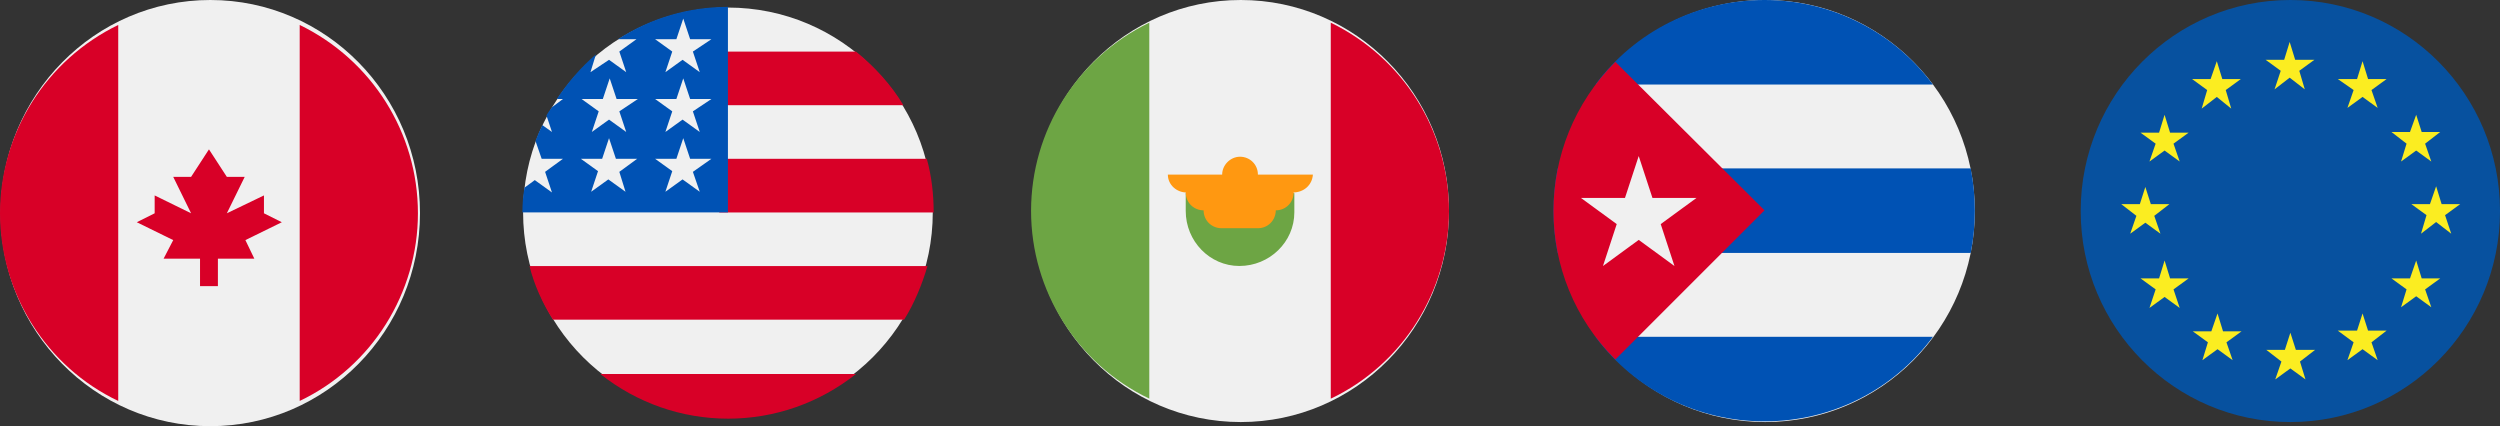 <svg version="1.1" id="Layer_1" xmlns="http://www.w3.org/2000/svg" x="0" y="0" viewBox="0 0 363.7 62" xml:space="preserve"><rect x="0" y="0" width="363.7" height="62" fill="#333333" stroke="none"/><style type="text/css">.st0{fill:#f0f0f0}.st1{fill:#d80027}.st2{fill:#0052b4}</style><ellipse class="st0" cx="30.6" cy="31" rx="30.5" ry="31"/><path class="st1" d="M60.8 27.4c0-11.7-6.7-22.3-17.2-27.4v54.7c10.5-5 17.2-15.7 17.2-27.3zM0 27.4C0 39 6.7 49.7 17.2 54.7V0C6.7 5.1 0 15.7 0 27.4zm35.7 3.9l5.3-2.6-2.6-1.3v-2.6L33 27.4l2.6-5.3H33l-2.6-4-2.6 4h-2.6l2.6 5.3-5.3-2.6v2.6l-2.6 1.3 5.3 2.6-1.4 2.7h5.3v4h2.6v-4H37l-1.3-2.7z" transform="translate(0 3.63)"/><g transform="translate(226)"><ellipse class="st0" cx="30.8" cy="30.7" rx="30.5" ry="30.7"/><path class="st2" d="M30.7 0C21 0 11.9 4.5 6.1 12.3h49.1C49.4 4.5 40.3 0 30.7 0zm0 61.3c9.7 0 18.7-4.5 24.5-12.3H6.1c5.8 7.8 14.9 12.3 24.6 12.3zM0 30.7c0 2.1.2 4.1.6 6.1h60.1c.8-4 .8-8.2 0-12.3H.6c-.4 2.1-.6 4.1-.6 6.2z"/><path class="st1" d="M9 9C-3 21-3 40.4 9 52.3l21.7-21.7L9 9z"/><path class="st0" d="M12.4 22.7l2 6.1h6.4l-5.2 3.8 2 6.1-5.2-3.8-5.2 3.8 2-6.1L4 28.8h6.4l2-6.1z"/></g><g transform="translate(226)"><ellipse cx="107.2" cy="30.7" rx="30.5" ry="30.7" fill="#07519f"/><path d="M107.9 8.7h2.8l-2.2 1.6.8 2.7-2.2-1.7-2.2 1.7.9-2.7-2.2-1.6h2.7l.8-2.6.8 2.6m.1 42.2h2.8l-2.2 1.7.8 2.6-2.2-1.6-2.2 1.6.9-2.6-2.2-1.7h2.7l.8-2.5.8 2.5m10.5-2.8h2.7l-2.2 1.7.9 2.6-2.2-1.6-2.2 1.6.9-2.6-2.3-1.7h2.8l.8-2.5.8 2.5m0-36.6h2.7l-2.2 1.6.9 2.6-2.2-1.6-2.2 1.6.9-2.6-2.3-1.6h2.8l.8-2.6.8 2.6m7.8 7.7h2.7l-2.2 1.7.9 2.6-2.2-1.6-2.2 1.6.8-2.6-2.2-1.7h2.7l.9-2.5.8 2.5m0 21.3h2.7l-2.2 1.6.9 2.6-2.2-1.6-2.2 1.6.8-2.6-2.2-1.6h2.7l.9-2.6.8 2.6m2.9-10.8h2.7l-2.2 1.6.9 2.7-2.2-1.7-2.2 1.7.8-2.7-2.2-1.6h2.7l.9-2.6.8 2.6M97.3 11.5h2.7l-2.2 1.6.8 2.7-2.1-1.7-2.2 1.7.8-2.7-2.2-1.6h2.7l.9-2.6.8 2.6m-7.6 7.8h2.7l-2.2 1.6.9 2.6-2.2-1.6-2.2 1.6.9-2.6-2.2-1.6h2.7l.8-2.6.8 2.6m-2.8 10.4h2.7l-2.2 1.7.9 2.6-2.2-1.6-2.2 1.6.9-2.6-2.2-1.7h2.7l.8-2.5.8 2.5m2.8 10.8h2.7l-2.2 1.6.9 2.7-2.2-1.6-2.2 1.6.9-2.7-2.2-1.6h2.7l.8-2.6.8 2.6m7.7 7.7h2.7l-2.2 1.6.9 2.6-2.2-1.6-2.2 1.6.8-2.6-2.2-1.6h2.7l.9-2.6.8 2.6" fill="#fbed21"/></g><g transform="translate(76 1)"><circle class="st0" cx="29.9" cy="29.9" r="29.8"/><path class="st1" d="M27.6 23.4h31.2c0-2.6-.3-5.3-1-7.8H27.6v7.8zm0-15.6h26.8c-1.8-3-4.2-5.6-6.9-7.8H27.6v7.8zm1.3 45.6c6.8 0 13.3-2.3 18.6-6.5H10.3c5.3 4.2 11.8 6.5 18.6 6.5zM3.4 39h51.1c1.5-2.4 2.6-5.1 3.4-7.8H0C.7 34 1.9 36.6 3.4 39z" transform="translate(1.031 6.506)"/><path class="st2" d="M13.9 4.7h2.7l-2.5 1.8 1 3-2.5-1.8-2.7 1.8.8-2.6C8.5 8.8 6.6 11 5 13.4h.9l-1.6 1.2c-.3.4-.6.8-.8 1.2l.8 2.4-1.4-1c-.4.8-.7 1.5-1 2.3l.9 2.6h3.1L3.3 24l1 3-2.5-1.8-1.5 1.1c-.2 1.1-.3 2.4-.3 3.6h29.9V0c-5.7 0-11.2 1.6-16 4.7zM15 26.9l-2.5-1.8-2.5 1.8 1-3-2.5-1.8h3.1l1-3 1 3h3.1L14.1 24l.9 2.9zm-.9-11.7l1 3-2.5-1.8-2.5 1.8 1-3-2.5-1.8h3.1l1-3 1 3h3.1l-2.7 1.8zm11.7 11.7l-2.5-1.8-2.5 1.8 1-3-2.5-1.8h3.1l1-3 1 3h3.1L24.8 24l1 2.9zm-1-11.7l1 3-2.5-1.8-2.5 1.8 1-3-2.5-1.8h3.1l1-3 1 3h3.1l-2.7 1.8zm0-8.7l1 3-2.5-1.8-2.5 1.8 1-3-2.5-1.8h3.1l1-3 1 3h3.1l-2.7 1.8z"/></g><g transform="translate(150)"><ellipse class="st0" cx="30.5" cy="30.7" rx="30.3" ry="30.7"/><path class="st1" d="M60.8 30.7c0-11.7-6.7-22.3-17.2-27.4V58c10.5-5 17.2-15.7 17.2-27.3z"/><path d="M0 27.4C0 39 6.7 49.7 17.2 54.7V0C6.7 5.1 0 15.7 0 27.4zm22.5 0c0 4.4 3.5 8 7.8 8 4.4 0 8-3.5 8-7.8v-2.8H22.5v2.6z" transform="translate(0 3.294)" fill="#6da544"/><path d="M41 25.4h-8c0-1.5-1.2-2.6-2.6-2.6s-2.6 1.2-2.6 2.6h-7.9c0 1.5 1.3 2.6 2.7 2.6h-.1c0 1.5 1.2 2.6 2.6 2.6 0 1.5 1.2 2.6 2.6 2.6H33c1.5 0 2.6-1.2 2.6-2.6 1.5 0 2.6-1.2 2.6-2.6h-.1c1.6 0 2.8-1.1 2.9-2.6z" fill="#ff9811"/></g></svg>